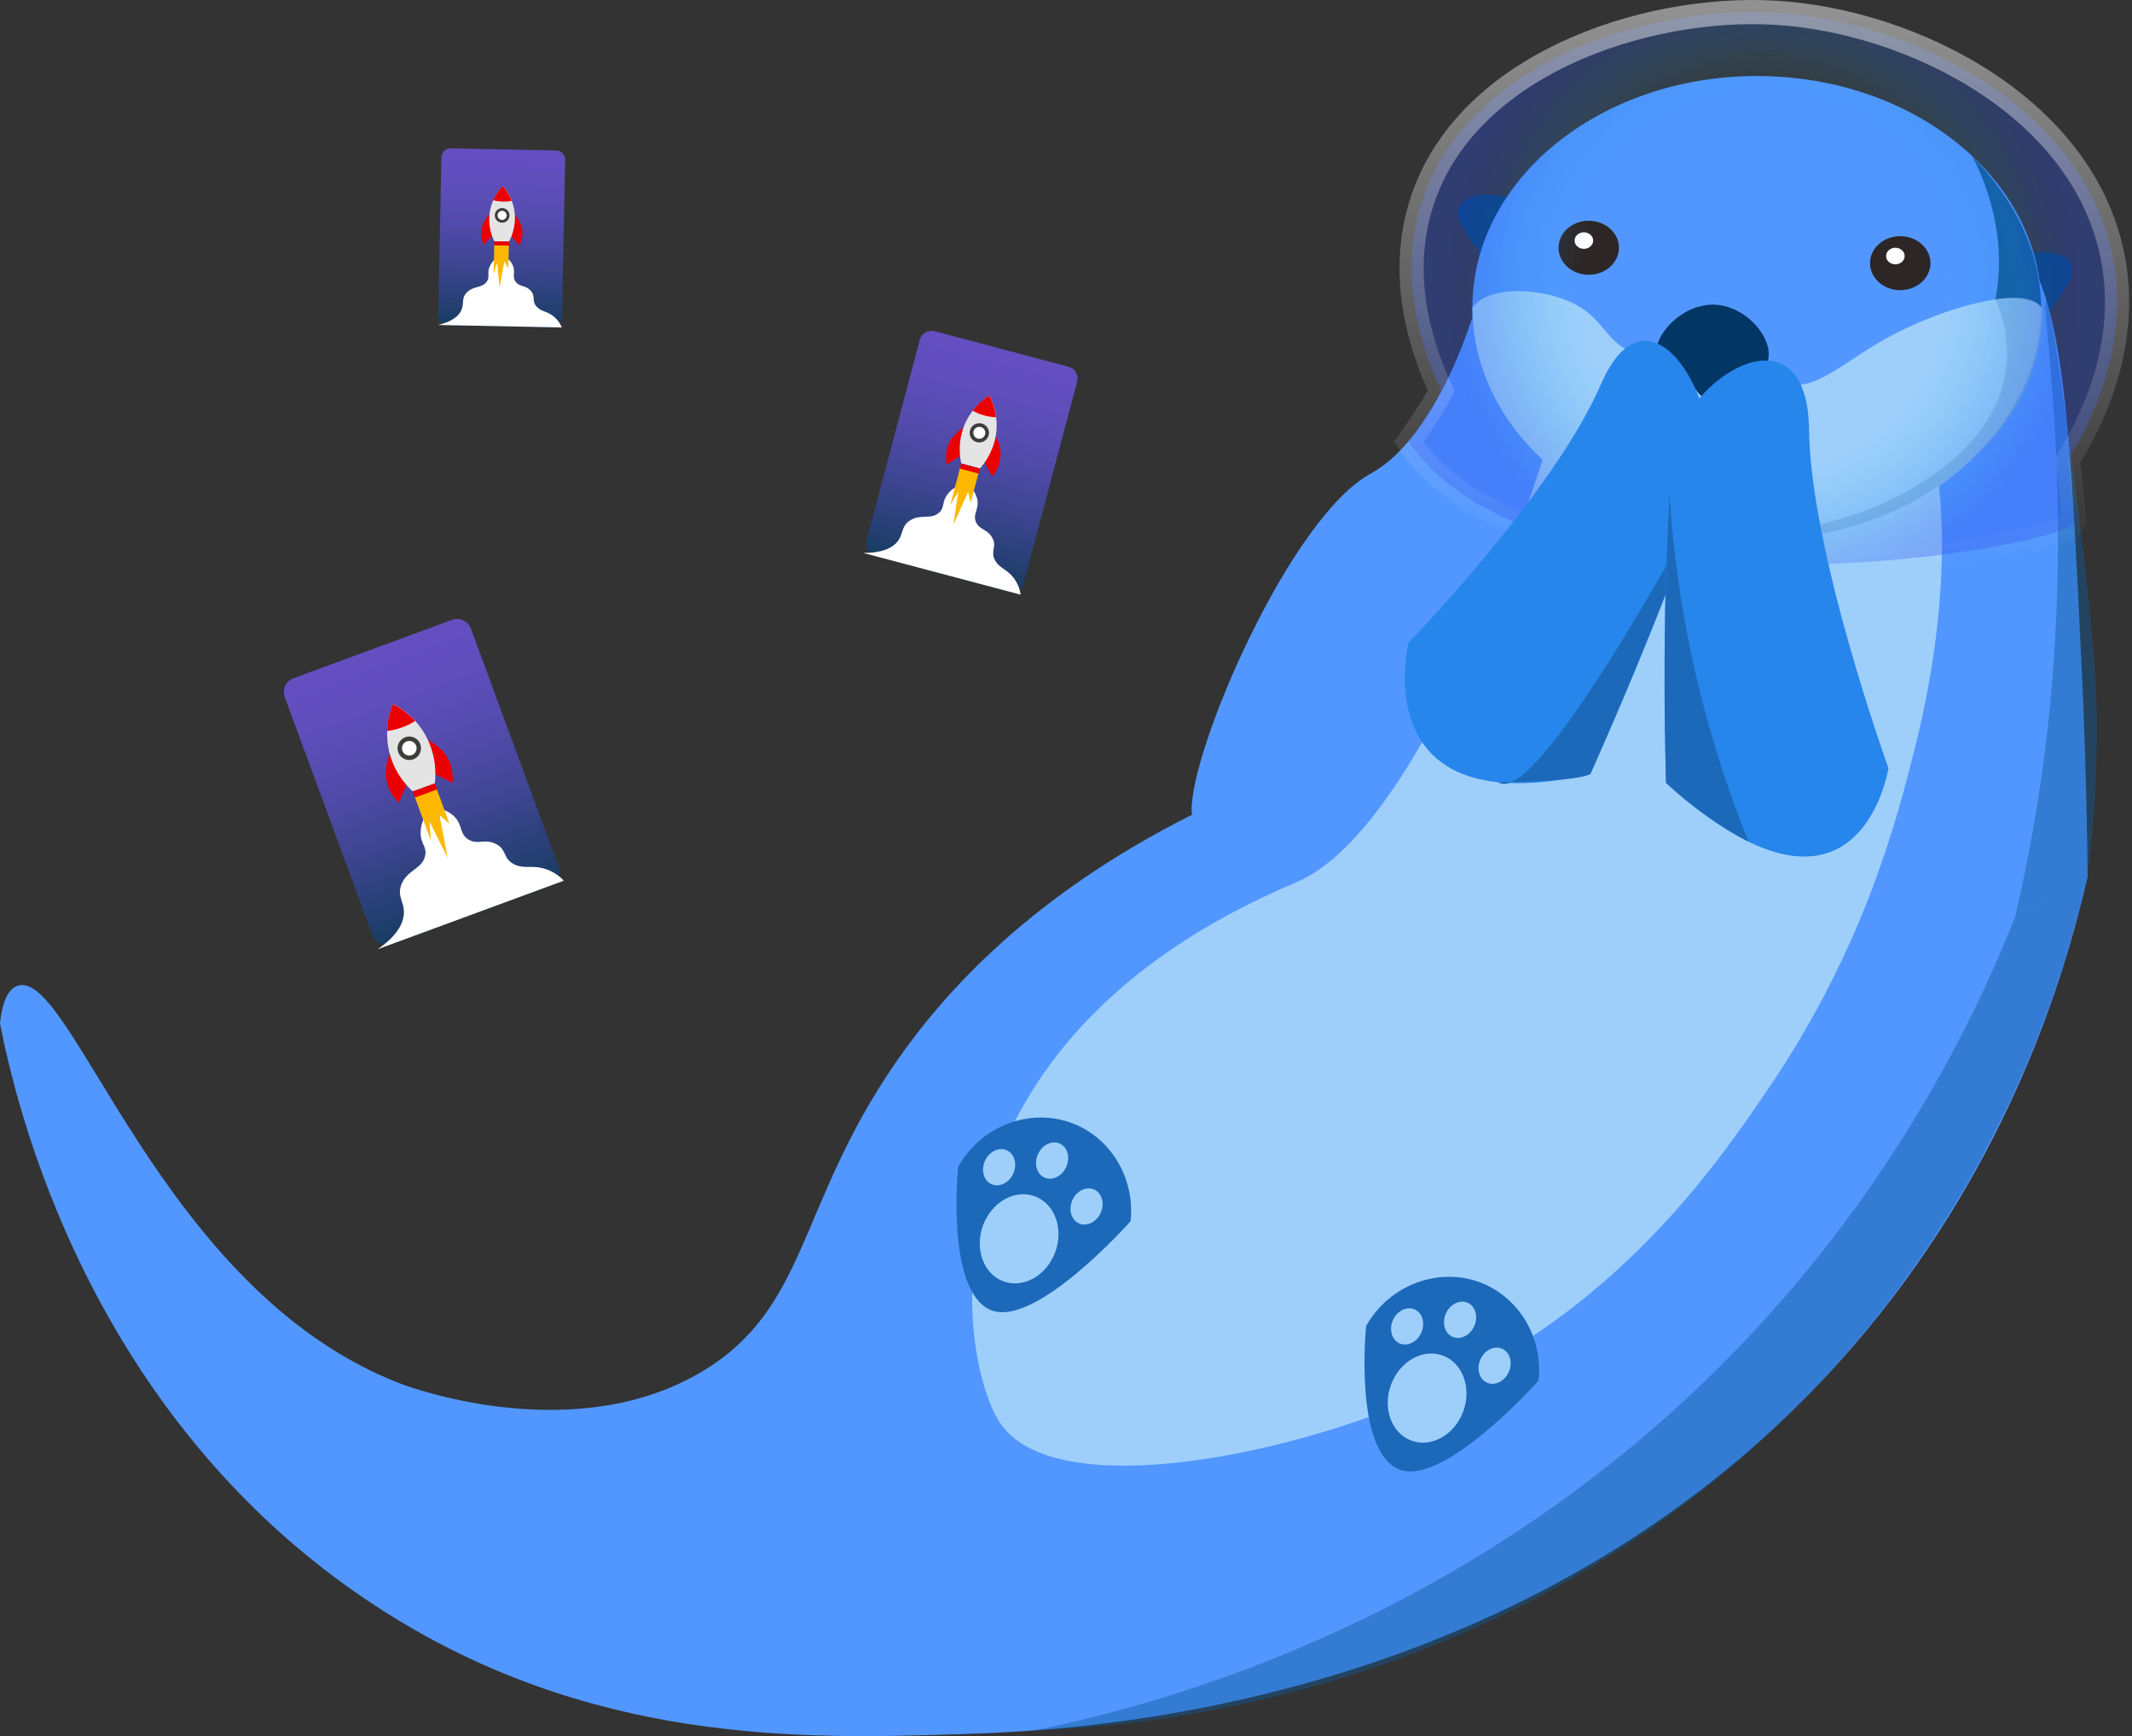 <svg width="706" height="575" viewBox="0 0 706 575" fill="none" xmlns="http://www.w3.org/2000/svg">
<rect x="0" y="0" width="706" height="575" fill="#333333" stroke="none"/>
<path d="M394.605 269.904C341.801 296.482 312.915 328.147 296.211 352.482C264.167 399.223 267.607 432.816 233.136 453.859C191.003 479.574 136.588 459.76 132.898 458.364C52.637 427.829 23.618 319.587 5.634 326.568C3.424 327.432 0.914 330.208 0 338.951C5.036 364.599 28.521 468.952 123.889 531.567C194.876 578.175 266.544 575.948 317.618 574.369C352.173 573.305 512.527 568.335 618.334 440.329C665.386 383.415 683.619 323.975 691.315 290.315C592.406 283.517 493.514 276.719 394.605 269.904Z" fill="#5297FF"/>
<path d="M509.503 75.791C509.552 82.307 501.84 87.792 495.807 86.862C491.419 86.197 488.86 82.29 486.417 78.6C484.206 75.259 481.846 71.669 483.126 68.644C484.804 64.704 491.652 64.156 495.791 64.704C501.259 65.452 509.453 69.325 509.503 75.791Z" fill="#063F6D"/>
<path d="M659.603 94.707C659.553 101.223 667.265 106.708 673.298 105.777C677.686 105.112 680.245 101.206 682.688 97.516C684.899 94.175 687.259 90.585 685.979 87.56C684.301 83.62 677.453 83.072 673.314 83.62C667.83 84.368 659.636 88.241 659.603 94.707Z" fill="#063F6D"/>
<path d="M491.868 90.253C491.868 90.253 480.167 142.446 453.707 156.973C427.231 171.501 393.99 248.461 394.605 268.773C395.22 289.085 593.436 359.878 691.315 290.315C691.148 274.059 690.7 250.772 689.403 222.797C685.531 139.72 683.304 97.849 668.545 81.609C626.245 35.101 504.733 84.851 491.868 90.253Z" fill="#5297FF"/>
<path opacity="0.44" d="M677.503 99.611C675.608 99.81 686.395 159.184 678.633 235.762C675.708 264.651 670.921 288.204 667.215 303.929C671.353 301.784 675.591 299.507 679.896 297.064C683.852 294.82 687.658 292.576 691.314 290.348C692.727 278.995 694.306 262.39 694.389 242.244C694.439 230.974 693.99 214.303 687.907 166.498C686.96 158.918 679.398 99.395 677.503 99.611Z" fill="#0F5A9A"/>
<path d="M676.024 101.838C676.024 115.335 671.735 128.018 664.206 139.038C660.483 144.49 655.963 149.543 650.777 154.081C650.777 154.081 650.777 154.081 650.76 154.098C650.744 154.114 650.76 154.098 650.76 154.098C633.691 169.008 609.408 178.382 582.433 178.532C582.217 178.532 582.001 178.532 581.802 178.532C581.403 178.532 580.938 178.532 580.422 178.532C552.633 178.216 527.752 168.093 510.749 152.236C508.056 149.726 505.563 147.066 503.286 144.274C493.347 132.123 487.563 117.546 487.563 101.855C487.563 59.502 529.763 25.177 581.802 25.177C633.841 25.177 676.024 59.485 676.024 101.838Z" fill="#5297FF"/>
<path d="M653.054 51.656C656.661 58.554 664.987 76.822 660.799 99.179C657.807 115.169 649.83 125.691 645.458 131.326C615.774 169.606 557.868 173.03 547.746 173.496C557.502 176.704 571.563 179.446 588.383 178.599C611.636 177.435 640.755 168.808 664.223 139.055C664.206 139.038 696.899 97.35 653.054 51.656Z" fill="#0F5A9A"/>
<path d="M510.815 152.286C510.815 152.286 473.02 273.793 429.109 292.293C303.973 345.018 316.139 447.194 330.832 470.747C348.2 498.572 429.408 482.549 479.802 458.364C538.223 430.306 569.336 384.479 585.708 360.36C617.619 313.353 628.406 270.419 634.107 247.73C646.007 200.357 642.982 168.675 641.985 159.866C641.586 156.325 641.17 153.4 640.854 151.422C597.508 151.704 554.162 152.003 510.815 152.286Z" fill="#9ECFFB"/>
<path d="M676.024 101.838C676.024 115.335 671.735 128.018 664.206 139.038C660.251 144.424 655.68 149.61 650.777 154.081C650.777 154.081 650.777 154.081 650.76 154.098C650.744 154.115 650.76 154.098 650.76 154.098C624.949 177.552 592.555 178.499 582.433 178.532C582.217 178.532 582.001 178.532 581.802 178.532C581.403 178.532 580.938 178.532 580.422 178.532C569.951 178.416 536.594 176.77 510.832 152.303C510.815 152.286 510.782 152.253 510.766 152.236C508.239 149.826 505.713 147.133 503.303 144.274C493.364 132.124 487.58 117.546 487.58 101.855C492.716 94.807 508.056 95.339 518.245 99.278C532.123 104.647 530.793 114.188 543.026 117.579C556.472 121.303 563.503 111.296 576.533 116.732C584.71 120.139 583.813 124.876 590.611 126.871C601.713 130.129 610.439 119.358 627.492 110.532C642.932 102.536 669.292 94.043 676.024 101.838Z" fill="#9ECFFB"/>
<path opacity="0.58" d="M660.799 99.179C662.976 104.381 665.669 112.925 664.24 122.865C660.101 151.704 625.215 166.066 620.029 168.21C599.503 176.654 573.89 177.95 573.94 178.25C573.94 178.266 574.023 178.266 574.04 178.266C585.724 179.131 607.547 179.031 630.018 167.927C635.686 165.118 646.372 159.168 655.963 149.344C659.42 145.803 666.533 138.772 671.386 127.436C673.58 122.466 674.345 118.959 675.675 112.825C677.004 106.742 677.137 103.6 676.007 101.838C672.799 96.719 661.514 99.029 660.799 99.179Z" fill="#74AADB"/>
<path d="M629.254 96.104C634.779 96.104 639.259 92.1 639.259 87.161C639.259 82.222 634.779 78.219 629.254 78.219C623.728 78.219 619.248 82.222 619.248 87.161C619.248 92.1 623.728 96.104 629.254 96.104Z" fill="#2C2627"/>
<path d="M627.641 87.543C629.339 87.543 630.716 86.316 630.716 84.801C630.716 83.286 629.339 82.058 627.641 82.058C625.943 82.058 624.567 83.286 624.567 84.801C624.567 86.316 625.943 87.543 627.641 87.543Z" fill="white"/>
<path d="M526.106 91.001C531.632 91.001 536.112 86.997 536.112 82.058C536.112 77.119 531.632 73.115 526.106 73.115C520.58 73.115 516.101 77.119 516.101 82.058C516.101 86.997 520.58 91.001 526.106 91.001Z" fill="#2C2627"/>
<path d="M524.494 82.424C526.192 82.424 527.569 81.196 527.569 79.681C527.569 78.166 526.192 76.939 524.494 76.939C522.796 76.939 521.419 78.166 521.419 79.681C521.419 81.196 522.796 82.424 524.494 82.424Z" fill="white"/>
<path d="M585.708 117.446C585.691 118.144 585.625 120.072 584.378 121.818C582.317 124.727 579.309 123.945 574.406 126.156C568.439 128.849 568.04 132.173 564.998 131.791C562.456 131.475 562.173 129.065 557.935 124.893C552.483 119.507 549.442 120.106 548.71 117.446C547.215 111.961 556.173 100.907 567.209 100.907C577.348 100.907 585.924 110.565 585.708 117.446Z" fill="#023665"/>
<path opacity="0.34" d="M466.505 146.335C466.505 146.335 474.5 135.132 477.259 129.398C471.84 117.912 462.899 94.292 470.195 68.977C483.774 21.92 544.073 1.641 587.885 4.217C633.425 6.893 691.314 36.065 699.957 87.011C704.943 116.366 691.614 141.365 684.766 152.319C684.932 153.682 685.215 156.159 685.564 159.284C686.013 163.306 686.561 168.393 686.943 172.665C687.741 181.225 510.683 211.294 466.505 146.335Z" fill="url(#paint0_radial_286_22284)"/>
<path opacity="0.46" d="M466.505 146.335C466.505 146.335 474.5 135.132 477.259 129.398C471.84 117.912 462.899 94.292 470.195 68.977C483.774 21.92 544.073 1.641 587.885 4.217C633.425 6.893 691.314 36.065 699.957 87.011C704.943 116.366 691.614 141.365 684.766 152.319C684.932 153.682 685.215 156.159 685.564 159.284C686.013 163.306 686.561 168.393 686.943 172.665C687.741 181.225 510.683 211.294 466.505 146.335Z" stroke="url(#paint1_linear_286_22284)" stroke-width="8" stroke-miterlimit="10"/>
<path d="M452.378 439.215C452.378 439.215 448.256 479.74 462.898 486.505C477.541 493.27 509.486 457.233 509.486 457.233C511.031 443.188 503.153 429.923 490.671 424.937C476.777 419.402 460.089 425.336 452.378 439.215Z" fill="#1C69BA"/>
<path d="M484.551 467.434C487.4 459.65 484.351 451.377 477.74 448.956C471.129 446.536 463.46 450.883 460.61 458.667C457.76 466.451 460.809 474.724 467.421 477.145C474.032 479.565 481.701 475.218 484.551 467.434Z" fill="#9ECFFB"/>
<path d="M470.647 441.412C472.038 438.313 471.068 434.859 468.48 433.697C465.893 432.536 462.667 434.106 461.276 437.204C459.885 440.303 460.855 443.757 463.443 444.919C466.03 446.081 469.256 444.511 470.647 441.412Z" fill="#9ECFFB"/>
<path d="M488.185 439.222C489.58 436.115 488.613 432.654 486.025 431.492C483.438 430.33 480.209 431.907 478.814 435.014C477.419 438.122 478.386 441.582 480.974 442.744C483.561 443.906 486.79 442.329 488.185 439.222Z" fill="#9ECFFB"/>
<path d="M499.614 454.43C501.005 451.331 500.035 447.877 497.447 446.715C494.86 445.553 491.634 447.123 490.243 450.222C488.852 453.321 489.822 456.775 492.409 457.937C494.997 459.098 498.223 457.528 499.614 454.43Z" fill="#9ECFFB"/>
<path d="M317.269 386.474C317.269 386.474 313.148 426.998 327.79 433.763C342.433 440.529 374.378 404.492 374.378 404.492C375.923 390.446 368.045 377.182 355.563 372.195C341.652 366.644 324.981 372.578 317.269 386.474Z" fill="#1C69BA"/>
<path d="M349.446 414.679C352.296 406.895 349.247 398.623 342.636 396.202C336.025 393.781 328.356 398.129 325.506 405.913C322.656 413.697 325.705 421.969 332.316 424.39C338.927 426.811 346.597 422.463 349.446 414.679Z" fill="#9ECFFB"/>
<path d="M335.535 388.687C336.926 385.588 335.956 382.134 333.368 380.972C330.78 379.81 327.555 381.38 326.164 384.479C324.773 387.578 325.743 391.032 328.33 392.194C330.918 393.356 334.143 391.785 335.535 388.687Z" fill="#9ECFFB"/>
<path d="M353.079 386.482C354.474 383.374 353.507 379.914 350.92 378.752C348.332 377.59 345.104 379.167 343.709 382.274C342.314 385.381 343.281 388.842 345.868 390.004C348.456 391.166 351.685 389.589 353.079 386.482Z" fill="#9ECFFB"/>
<path d="M364.493 401.682C365.884 398.584 364.914 395.13 362.327 393.968C359.739 392.806 356.514 394.376 355.122 397.475C353.731 400.573 354.701 404.027 357.289 405.189C359.876 406.351 363.102 404.781 364.493 401.682Z" fill="#9ECFFB"/>
<path d="M526.638 256.356C526.638 256.356 562.339 176.537 565.68 153.649C569.021 130.76 545.636 91.483 530.062 127.436C514.489 163.389 466.439 212.873 466.439 212.873C466.439 212.873 451.414 273.46 526.638 256.356Z" fill="#2786EB"/>
<path d="M559.713 173.047C559.713 173.047 508.655 267.942 496.106 259.066C496.106 259.066 521.785 259.066 526.638 256.34C531.807 244.787 536.993 232.786 542.112 220.353C548.76 204.197 554.843 188.489 560.411 173.296C560.178 173.23 559.946 173.13 559.713 173.047Z" fill="#1C69BA"/>
<path d="M551.702 259.315C551.702 259.315 549.458 167.961 555.292 145.654C561.126 123.347 598.522 101.456 599.054 142.313C599.586 183.17 625.348 254.379 625.348 254.379C625.348 254.379 615.724 316.927 551.702 259.315Z" fill="#2786EB"/>
<path d="M552.849 163.772C553.779 178.715 555.84 196.733 560.128 216.913C565.397 241.796 572.511 262.656 579.009 278.763C574.821 276.586 570.117 273.793 565.081 270.219C559.946 266.563 555.475 262.806 551.702 259.299C551.303 245.768 551.12 231.739 551.22 217.245C551.353 198.529 551.935 180.677 552.849 163.772Z" fill="#1C69BA"/>
<path opacity="0.44" d="M691.314 290.332C686.877 293.041 682.24 295.767 677.37 298.477C673.929 300.388 670.539 302.2 667.215 303.929C652.472 340.913 624.816 396.131 573.275 448.79C486.566 537.385 385.53 564.313 342.383 573.139C372.117 572.158 499.115 564.662 598.273 462.553C661.165 397.777 683.154 325.537 691.314 290.332Z" fill="#0F5A9A"/>
<path d="M182.123 293.384L129.645 312.717C127.121 313.646 124.303 312.359 123.374 309.818L94.301 230.905C93.373 228.381 94.66 225.563 97.201 224.635L149.679 205.301C152.203 204.373 155.021 205.66 155.949 208.201L185.023 287.113C185.951 289.638 184.648 292.439 182.123 293.384Z" fill="url(#paint2_linear_286_22284)"/>
<path d="M142.708 267.291C141.144 269.295 139.369 272.21 139.287 275.565C139.173 279.491 141.454 280.354 140.786 283.432C139.857 287.781 134.922 288.074 132.968 292.814C131.127 297.293 134.662 299.15 133.522 304.101C132.935 306.674 131.046 310.258 125.052 314.395C145.607 306.821 166.162 299.247 186.7 291.69C185.674 290.582 183.899 289.002 181.146 287.993C176.325 286.201 173.654 288.058 170.152 286.201C166.373 284.214 167.953 281.282 164.061 279.442C160.445 277.732 158.197 279.849 155.2 278.106C151.992 276.233 153.376 273.106 150.184 270.19C148.001 268.171 144.972 267.519 142.708 267.291Z" fill="white"/>
<path d="M137.268 263.724L142.691 278.448L142.203 271.998L148.245 284.133L145.542 269.979C146.633 270.923 147.741 271.884 148.832 272.829C147.382 268.839 145.916 264.864 144.467 260.874L137.268 263.724Z" fill="#FFB800"/>
<path d="M139.809 244.424C139.809 244.424 150.803 247.404 149.858 259.311L142.675 255.695L139.809 244.424Z" fill="#EB0000"/>
<path d="M130.085 248.007C130.085 248.007 123.651 257.405 132.088 265.858L135.215 258.447L130.085 248.007Z" fill="#EB0000"/>
<path d="M136.649 262.096C139.092 261.232 141.535 260.353 143.994 259.49C144.271 257.161 144.841 249.619 140.118 242.209C136.812 237.013 132.447 234.326 130.232 233.153C129.271 235.433 127.593 240.336 128.424 246.525C129.596 255.239 134.988 260.581 136.649 262.096Z" fill="#E4E4E4"/>
<path d="M144.04 259.438L136.657 262.158L137.395 264.16L144.777 261.441L144.04 259.438Z" fill="#EB0000"/>
<path d="M135.525 250.971C134.206 250.971 133.017 250.141 132.561 248.903C132.268 248.105 132.3 247.258 132.658 246.492C133.017 245.727 133.636 245.14 134.434 244.847C134.792 244.717 135.15 244.652 135.525 244.652C136.844 244.652 138.033 245.483 138.489 246.72C138.783 247.518 138.75 248.365 138.392 249.131C138.033 249.896 137.414 250.483 136.616 250.776C136.258 250.906 135.9 250.971 135.525 250.971Z" fill="white"/>
<path d="M135.525 245.401C136.535 245.401 137.447 246.036 137.805 246.981C138.261 248.235 137.626 249.636 136.372 250.092C136.095 250.19 135.818 250.239 135.541 250.239C134.531 250.239 133.619 249.603 133.261 248.659C133.033 248.056 133.066 247.388 133.342 246.802C133.619 246.216 134.092 245.776 134.711 245.548C134.955 245.45 135.248 245.401 135.525 245.401ZM135.525 243.935C135.085 243.935 134.629 244.017 134.189 244.18C132.17 244.929 131.144 247.16 131.893 249.18C132.479 250.76 133.961 251.721 135.541 251.721C135.981 251.721 136.437 251.639 136.877 251.476C138.896 250.727 139.923 248.496 139.19 246.476C138.603 244.896 137.105 243.935 135.525 243.935Z" fill="#3E3D3C"/>
<path d="M137.463 238.805C134.727 235.791 131.844 234.049 130.183 233.169C129.466 234.863 128.342 238.039 128.179 242.111C130.704 241.785 134.141 240.938 137.463 238.805Z" fill="#EB0000"/>
<path d="M334.102 195.932L289.734 184.166C287.6 183.598 286.314 181.405 286.889 179.261L304.582 112.542C305.149 110.409 307.343 109.123 309.487 109.698L353.856 121.465C355.989 122.032 357.275 124.225 356.7 126.37L339.007 193.088C338.44 195.221 336.243 196.489 334.102 195.932Z" fill="url(#paint3_linear_286_22284)"/>
<path d="M319.934 159.815C317.939 160.423 315.371 161.544 313.734 163.759C311.806 166.342 312.93 167.997 311.03 169.75C308.355 172.233 304.902 170.102 301.354 172.364C298.005 174.504 299.503 177.419 296.402 180.207C294.794 181.659 291.835 183.174 285.857 183.126C303.236 187.734 320.615 192.342 337.975 196.953C337.808 195.725 337.361 193.827 335.988 191.85C333.595 188.373 330.925 188.36 329.449 185.461C327.848 182.344 330.292 181.12 328.546 178.048C326.923 175.194 324.415 175.556 323.224 172.971C321.952 170.2 324.357 168.752 323.588 165.288C323.075 162.902 321.347 161.036 319.934 159.815Z" fill="white"/>
<path d="M317.962 154.853L314.661 167.301L317.375 162.738L315.71 173.739L320.57 162.957C320.857 164.106 321.148 165.274 321.435 166.423C322.344 163.059 323.234 159.698 324.142 156.334L317.962 154.853Z" fill="#FFB800"/>
<path d="M328.773 143.087C328.773 143.087 334.751 150.275 328.501 157.827L325.382 152.01L328.773 143.087Z" fill="#EB0000"/>
<path d="M320.551 140.908C320.551 140.908 311.797 144.186 313.477 153.843L319.073 150.34L320.551 140.908Z" fill="#EB0000"/>
<path d="M318.315 153.467C320.363 154.04 322.419 154.601 324.478 155.181C325.763 153.748 329.702 148.951 330.025 141.746C330.255 136.696 328.591 132.832 327.656 131C325.935 132.078 322.496 134.58 320.134 139.129C316.812 145.535 317.913 151.666 318.315 153.467Z" fill="#E4E4E4"/>
<path d="M324.533 155.168L318.291 153.513L317.842 155.206L324.084 156.861L324.533 155.168Z" fill="#EB0000"/>
<path d="M322.807 145.465C321.921 144.843 321.514 143.724 321.792 142.677C321.971 142.003 322.393 141.449 322.994 141.104C323.596 140.759 324.288 140.657 324.963 140.837C325.265 140.918 325.536 141.043 325.788 141.22C326.674 141.842 327.081 142.961 326.803 144.008C326.624 144.682 326.202 145.236 325.601 145.581C324.999 145.926 324.307 146.028 323.632 145.848C323.33 145.767 323.059 145.642 322.807 145.465Z" fill="white"/>
<path d="M325.434 141.723C326.113 142.2 326.426 143.056 326.221 143.86C325.936 144.917 324.848 145.559 323.791 145.274C323.559 145.209 323.35 145.111 323.164 144.98C322.485 144.504 322.172 143.647 322.377 142.843C322.508 142.331 322.845 141.898 323.308 141.635C323.77 141.371 324.295 141.299 324.818 141.438C325.028 141.487 325.248 141.593 325.434 141.723ZM326.126 140.739C325.83 140.531 325.486 140.371 325.114 140.273C323.404 139.823 321.662 140.838 321.212 142.548C320.861 143.886 321.403 145.231 322.465 145.976C322.76 146.183 323.105 146.344 323.477 146.442C325.187 146.891 326.929 145.876 327.389 144.174C327.74 142.836 327.187 141.484 326.126 140.739Z" fill="#3E3D3C"/>
<path d="M329.848 138.207C329.431 134.892 328.317 132.362 327.616 130.987C326.335 131.787 324.082 133.39 322.052 136.049C323.902 137.021 326.609 138.073 329.848 138.207Z" fill="#EB0000"/>
<path d="M182.988 108.405L148.095 107.703C146.417 107.668 145.072 106.28 145.111 104.592L146.166 52.122C146.201 50.444 147.59 49.099 149.277 49.138L184.17 49.84C185.848 49.875 187.193 51.264 187.155 52.951L186.099 105.421C186.064 107.099 184.67 108.431 182.988 108.405Z" fill="url(#paint4_linear_286_22284)"/>
<path d="M166.019 84.277C164.654 85.085 162.96 86.376 162.149 88.307C161.19 90.562 162.319 91.582 161.23 93.219C159.702 95.535 156.767 94.583 154.553 96.893C152.465 99.077 154.096 100.96 152.308 103.578C151.381 104.94 149.468 106.592 145.044 107.633C158.712 107.907 172.379 108.182 186.033 108.462C185.689 107.585 185.016 106.263 183.646 105.05C181.252 102.912 179.278 103.384 177.665 101.508C175.922 99.494 177.506 98.15 175.663 96.195C173.951 94.379 172.163 95.098 170.818 93.403C169.38 91.585 170.895 90.083 169.703 87.662C168.895 85.992 167.282 84.924 166.019 84.277Z" fill="white"/>
<path d="M163.669 80.967L163.471 90.757L164.655 86.898L165.406 95.323L167.054 86.484C167.473 87.281 167.898 88.091 168.318 88.888C168.383 86.24 168.435 83.597 168.501 80.948L163.669 80.967Z" fill="#FFB800"/>
<path d="M169.536 70.329C169.536 70.329 175.246 74.562 171.989 81.266L168.638 77.531L169.536 70.329Z" fill="#EB0000"/>
<path d="M163.07 70.2C163.07 70.2 157.194 74.198 160.174 81.029L163.677 77.434L163.07 70.2Z" fill="#EB0000"/>
<path d="M163.68 79.88C165.296 79.934 166.915 79.979 168.541 80.036C169.232 78.746 171.278 74.493 170.219 69.113C169.48 65.341 167.554 62.787 166.534 61.601C165.457 62.708 163.367 65.175 162.442 68.961C161.141 74.291 163.059 78.622 163.68 79.88Z" fill="#E4E4E4"/>
<path d="M168.579 80.017L163.671 79.918L163.644 81.249L168.552 81.348L168.579 80.017Z" fill="#EB0000"/>
<path d="M165.557 73.16C164.79 72.86 164.288 72.107 164.305 71.284C164.316 70.753 164.528 70.268 164.91 69.905C165.292 69.542 165.785 69.342 166.316 69.353C166.554 69.359 166.777 69.402 166.994 69.488C167.761 69.788 168.263 70.541 168.246 71.364C168.235 71.894 168.024 72.379 167.641 72.743C167.259 73.106 166.766 73.306 166.236 73.295C165.998 73.289 165.775 73.245 165.557 73.16Z" fill="white"/>
<path d="M166.824 69.923C167.411 70.153 167.796 70.729 167.79 71.36C167.769 72.192 167.082 72.862 166.249 72.841C166.066 72.835 165.894 72.801 165.733 72.738C165.146 72.508 164.761 71.931 164.767 71.301C164.772 70.899 164.943 70.518 165.237 70.24C165.531 69.963 165.906 69.815 166.317 69.823C166.482 69.822 166.663 69.86 166.824 69.923ZM167.157 69.071C166.902 68.971 166.618 68.915 166.326 68.909C164.982 68.885 163.878 69.948 163.854 71.293C163.835 72.344 164.478 73.24 165.396 73.599C165.652 73.699 165.935 73.755 166.228 73.761C167.572 73.785 168.676 72.722 168.709 71.381C168.728 70.33 168.076 69.43 167.157 69.071Z" fill="#3E3D3C"/>
<path d="M169.451 66.531C168.546 64.157 167.267 62.489 166.502 61.6C165.7 62.421 164.325 64.011 163.304 66.34C164.845 66.725 167.035 67.015 169.451 66.531Z" fill="#EB0000"/>
<defs>
<radialGradient id="paint0_radial_286_22284" cx="0" cy="0" r="1" gradientUnits="userSpaceOnUse" gradientTransform="translate(583.787 95.538) scale(105.197 105.206)">
<stop offset="0.574" stop-color="#2DB1E7" stop-opacity="0"/>
<stop offset="0.661" stop-color="#2BA2E8" stop-opacity="0.247"/>
<stop offset="0.801" stop-color="#2781EB" stop-opacity="0.65"/>
<stop offset="0.822" stop-color="#2778EC" stop-opacity="0.682"/>
<stop offset="0.884" stop-color="#2761EE" stop-opacity="0.778"/>
<stop offset="0.944" stop-color="#2754EF" stop-opacity="0.869"/>
<stop offset="0.996" stop-color="#274FEF" stop-opacity="0.95"/>
</radialGradient>
<linearGradient id="paint1_linear_286_22284" x1="583.715" y1="187.75" x2="583.715" y2="3.326" gradientUnits="userSpaceOnUse">
<stop offset="0.001" stop-color="white" stop-opacity="0"/>
<stop offset="1" stop-color="white"/>
</linearGradient>
<linearGradient id="paint2_linear_286_22284" x1="123.438" y1="214.968" x2="155.886" y2="303.05" gradientUnits="userSpaceOnUse">
<stop stop-color="#644FC1"/>
<stop offset="0.178" stop-color="#604EBC"/>
<stop offset="0.397" stop-color="#544BAD"/>
<stop offset="0.636" stop-color="#404694"/>
<stop offset="0.889" stop-color="#243F72"/>
<stop offset="1" stop-color="#163C60"/>
</linearGradient>
<linearGradient id="paint3_linear_286_22284" x1="331.67" y1="115.581" x2="311.919" y2="190.05" gradientUnits="userSpaceOnUse">
<stop stop-color="#644FC1"/>
<stop offset="0.178" stop-color="#604EBC"/>
<stop offset="0.397" stop-color="#544BAD"/>
<stop offset="0.636" stop-color="#404694"/>
<stop offset="0.889" stop-color="#243F72"/>
<stop offset="1" stop-color="#163C60"/>
</linearGradient>
<linearGradient id="paint4_linear_286_22284" x1="166.722" y1="49.489" x2="165.543" y2="108.054" gradientUnits="userSpaceOnUse">
<stop stop-color="#644FC1"/>
<stop offset="0.178" stop-color="#604EBC"/>
<stop offset="0.397" stop-color="#544BAD"/>
<stop offset="0.636" stop-color="#404694"/>
<stop offset="0.889" stop-color="#243F72"/>
<stop offset="1" stop-color="#163C60"/>
</linearGradient>
</defs>
</svg>

